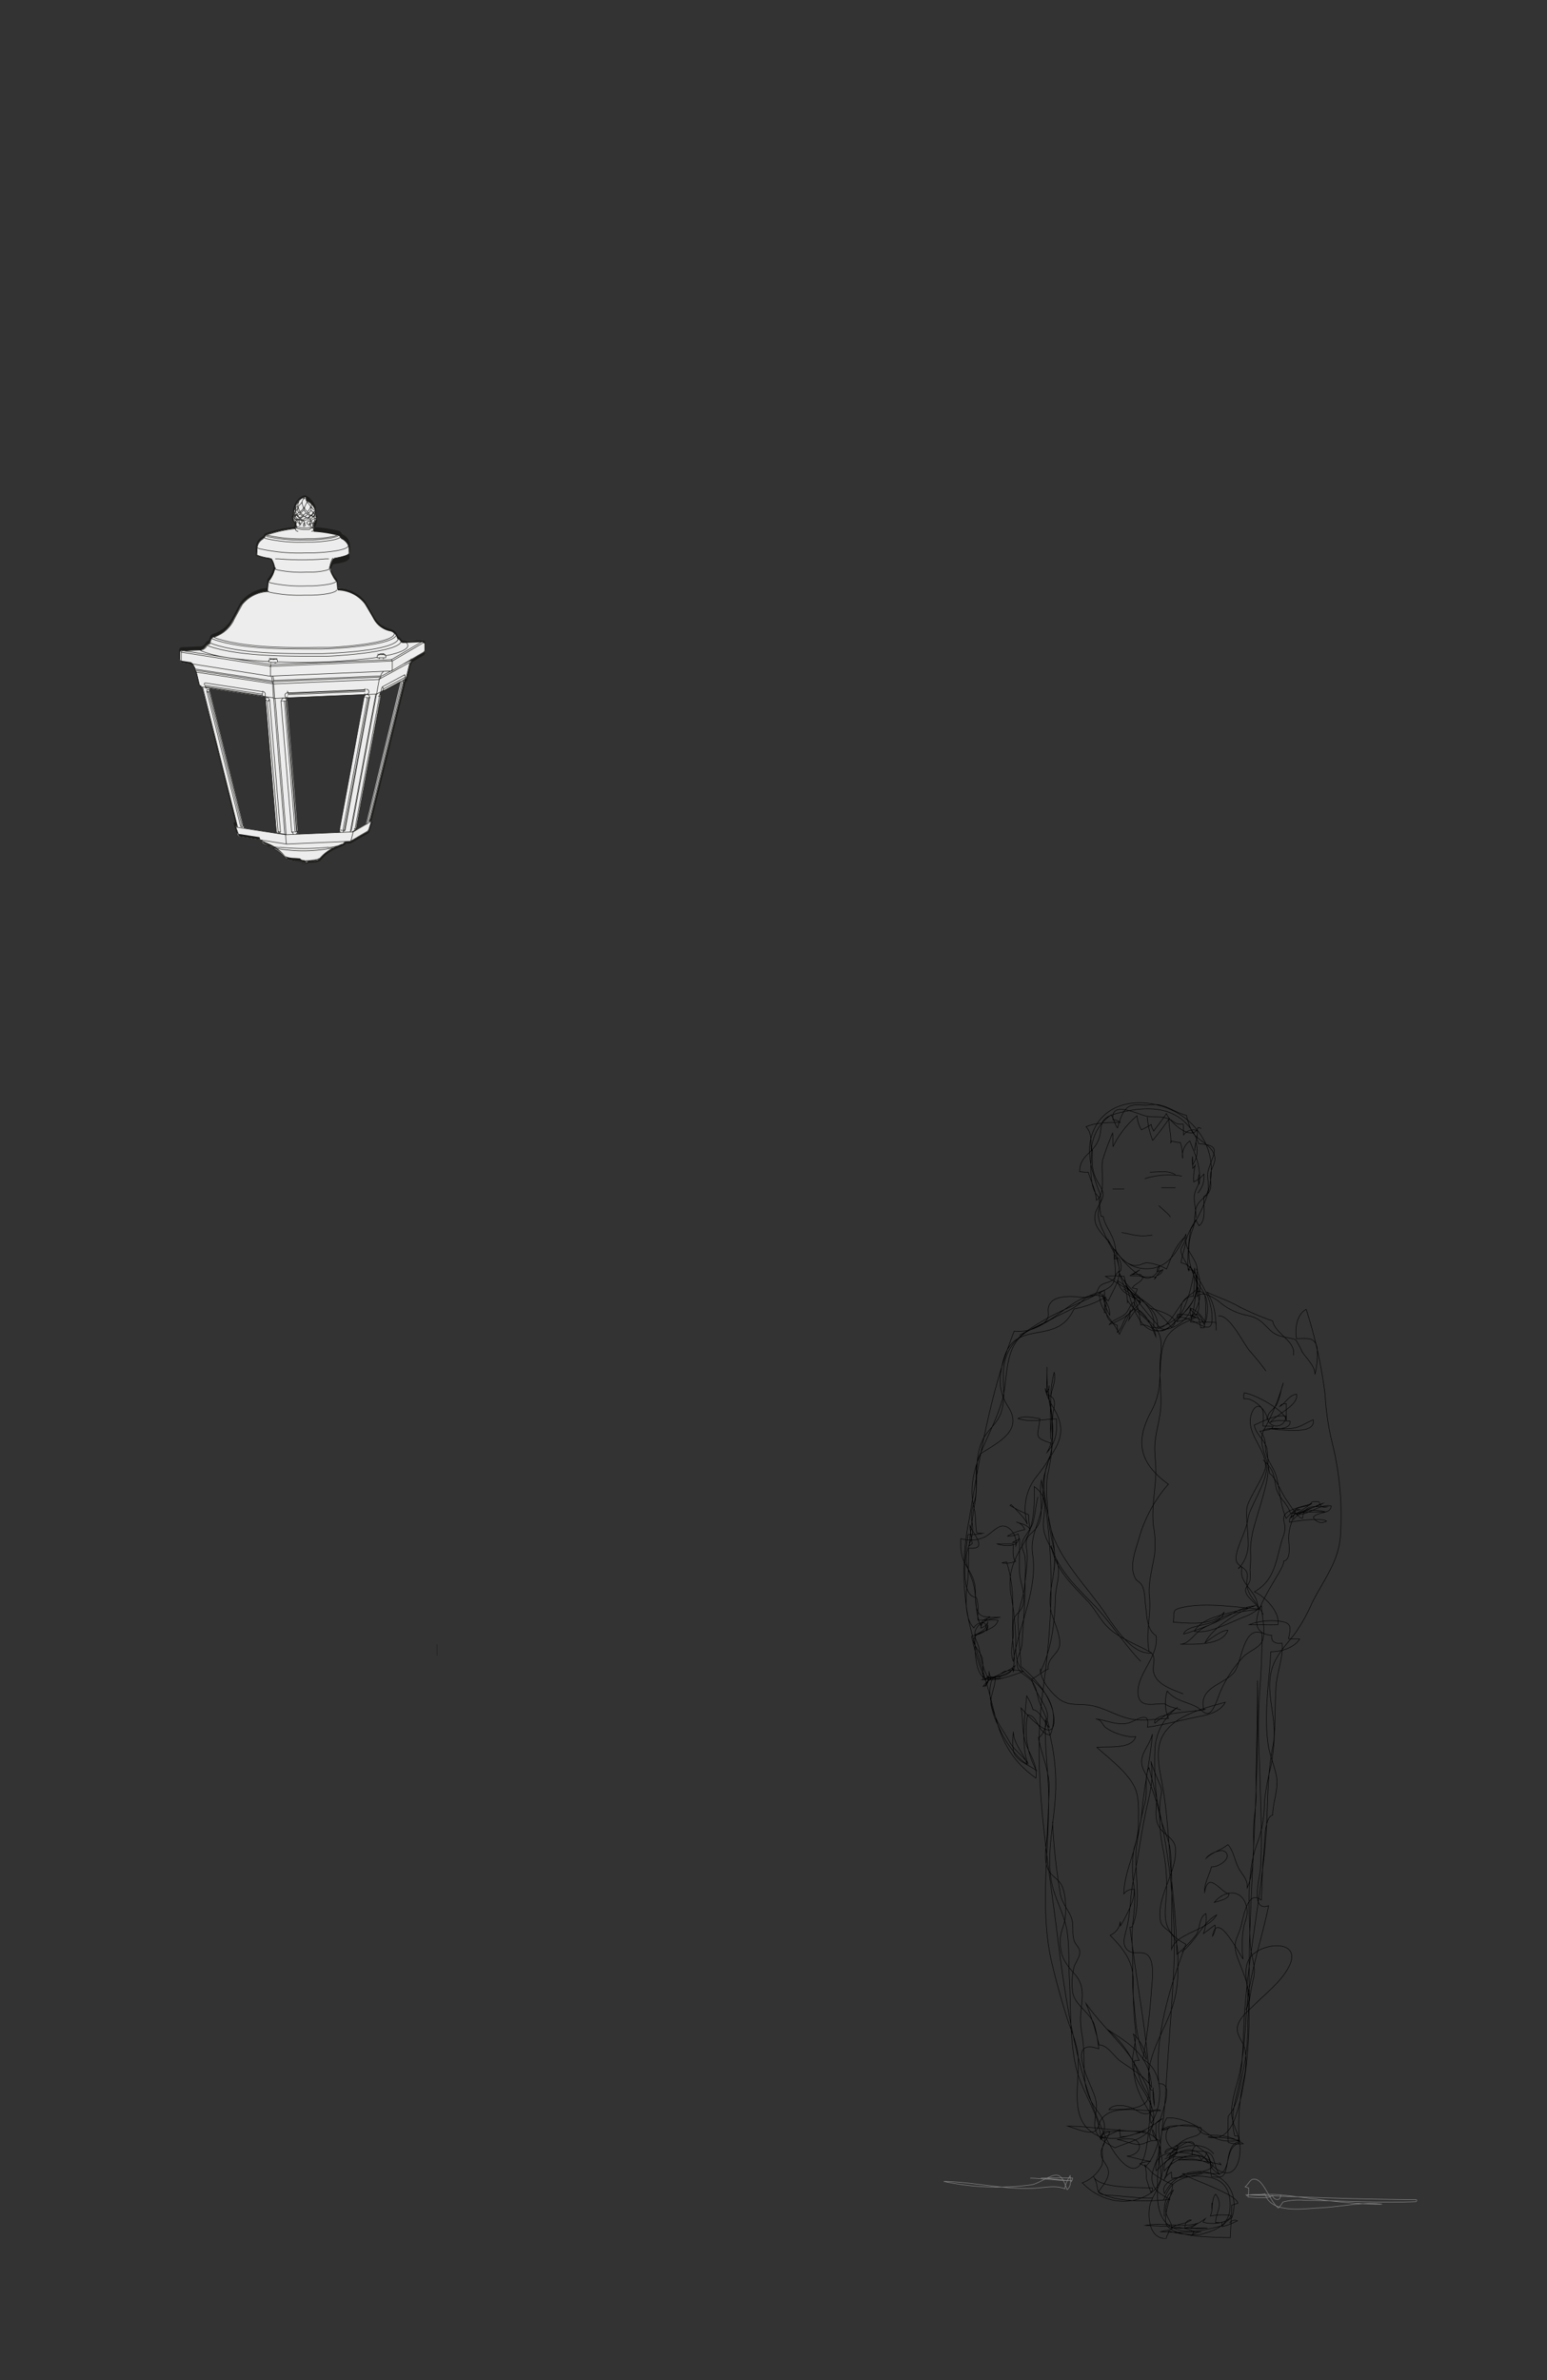 <svg id="Calque_1" data-name="Calque 1" xmlns="http://www.w3.org/2000/svg" xmlns:xlink="http://www.w3.org/1999/xlink" viewBox="0 0 260 400"><rect x="0" y="0" width="260" height="400" fill="#333333" stroke="none"/><defs><style>.cls-1,.cls-3,.cls-4,.cls-5,.cls-9{fill:none;}.cls-2{clip-path:url(#clip-path);}.cls-3{stroke:#000;stroke-width:0.08px;}.cls-3,.cls-4,.cls-5{stroke-miterlimit:10;}.cls-4{stroke:#878787;stroke-width:0.09px;}.cls-5,.cls-9{stroke:#1d1d1b;stroke-width:0.09px;}.cls-6{clip-path:url(#clip-path-2);}.cls-7{fill:#ededed;}.cls-8{fill:#1d1d1b;}.cls-9{stroke-linecap:round;stroke-linejoin:round;}</style><clipPath id="clip-path"><rect class="cls-1" x="158.23" y="185.22" width="79.9" height="191"/></clipPath><clipPath id="clip-path-2"><rect class="cls-1" x="30.07" y="83.26" width="41.54" height="62"/></clipPath></defs><g class="cls-2"><path class="cls-3" d="M192.82,187.72a13,13,0,0,0,.91,3.93,42.69,42.69,0,0,0,2.72-3.59c0,1.47.4,2.65.33,3.95-.27.29.25-.19,0-.22.4,0,1.11.27,1.61.21a10,10,0,0,1,.38,2.69,3,3,0,0,1,1.2-2.94c1.06,2.7,1.86,4.2,1.57,7.24a2.17,2.17,0,0,1,0-1.59c.39,1.37-.62,2.18-.8,3.45-.13,1,.3,2.7.29,3.81m-24.57,51.39c.72,5,6,10.41,8.83,14.42,1.63,2.34,4.81,7.73,8.25,7.33-2.3-1.38-5.26-2.36-7.22-4.2-1.39-1.29-2.18-3.07-3.51-4.49-2.7-2.89-5.48-5.37-6.15-9.41,1.1,4.16,4.42,7.17,7.25,10.1s5,6.5,7.8,9.4m-14.81,27A100.9,100.9,0,0,0,178.16,318c.22,1.68,1.16,2.62,1.79,4s.14,2.76.58,4.15c.21.67.89,1.14.95,1.84.06.91-.8,1.86-1,2.72a11.53,11.53,0,0,0-.18,4.22c.47,2.2,3,3.34,3.63,5.4a23.45,23.45,0,0,1,.73,4c-5.51-1.94-1.6,5.39-.76,7.71.76,2.07.15,2.92.08,4.87-.08,2.1,1.73,3.23,3.43,4.05,2-.91,5.17-1.46,6.18-3.6,1.47-3.1-2.39-6.56-3.1-9.42-.56-2.25.58-4.38.36-6.66a68.92,68.92,0,0,1-.4-8.26c.06-3.39-1.6-5.44-3.88-7.78a2.8,2.8,0,0,0,1.72-2.31,6.51,6.51,0,0,1,0,.75c.75-1.15,2.66-4.76,2.3-6.16a1.85,1.85,0,0,0-1.71.77c.07-4.19,2.55-7.89,2.46-12.08,0-1.81.15-4.16-.63-5.82-1.22-2.59-4.3-4.85-6.36-6.72,1.74-.22,5.87.41,6.54-1.83-1.42.27-4-.71-5-1.46-.72-.53-.64-1.35-1.73-1.5,1.85.22,3.72,1.2,5.59.66,1.21-.35,3.64-2.29,3.09.74,2.73-.4,5.33-1.11,8-1.66,1.75-.36,4.15-.7,5.09-2.55-3.37,1-8.07,2-10.21,5.15-1.71,2.5-.92,5.68-.42,8.44,1.11,6,1.16,12.12,1.8,18.2.38,3.53.61,7,.7,10.59a22.58,22.58,0,0,0,3.15-3.18c.82-1.07.48-3,1.72-3.67a7.25,7.25,0,0,1-.41,3.35c.65-.46,1.32-1,1.93-1.42a2.42,2.42,0,0,1-.41,1.86c.75-4.46,4.29,2.67,5.14,3.83A18.6,18.6,0,0,1,209,324c.21-1.09.75-2.06.57-3.2-.55-3.4-3.65-3.3-5.5-1.08.79-.25,2.56-.56,2.47-1.45-1.33-.18-3.45-4-4.07-.31-.11-1.45.8-2.83,1.13-4.22,1,.13,3.38-1.26,2.45-2.4-.69-.86-2.89.26-3.32.94,1-1,2.53-1.35,3.63-2.27,1,1,1.19,3,2,4.29.63,1,1.37,1.66,1.24,3,1.24-2.69,1.09-6.83,1.08-9.76,0-2,.45-3.84.43-5.85-.05-6.43.3-12.84.22-19.26.32,14.39-.82,28.74-1.3,43.12-.3,9.36.61,19-1.78,28.2-.7,2.66-1.82,6.29-5.24,5.39a22.34,22.34,0,0,1,5.33.6c-2.71.29-3.91,0-6-1.61-1.49-1.13-4.24-2.41-6.25-2.18a5.16,5.16,0,0,0-.66,2.09c.51-.19.66-.05,1.08-.54a2.41,2.41,0,0,0,1.24,3.85c0,1.87-2.48,1-2.07,3.51,1.3-1.72,5.95-4.32,7.45-1.27-2.22-1-3-.78-5.22-.57a22.57,22.57,0,0,1,7.32.8,1.24,1.24,0,0,0-.35-.37M204,362c-1.93-2.43-6.1-1.41-7.93.42.75-.55,4.12-3.66,4.66-2-1.12-.65-2.57-.65-3,.81-.79-.32-1.79-.28-1.95.61a23.44,23.44,0,0,1,2.06-1.34c.42,1.35-1.14,2-2.07,2.32m-.21,6.89c.76-1.61,1.12-2.62,2.74-3.39,1.27-.6,2.65-.64,3.94-1.13M198.63,328c2.24-1.56,3.46-4.88,5.85-6.18-1.36,2.6-6.84,3-7.58,5.8,0-5.35.19-10.86-.16-16.19-.14-2.2-1.27-4.07-1.78-6.18a31,31,0,0,0-2.69-7.66c-1.25-2.48.8-3.76,1.41-6.16-.37,4.59-1.47,8.95-1.79,13.54a40.19,40.19,0,0,1-1.31,5.77,20.55,20.55,0,0,0,.08,6.82c.33,3.15-.62,6.14-.37,9.31s-.12,6.11.23,9.14c.41,3.46.35,7,2.14,10.08.2-1-1.34-3.68-2.19-4.24.53,1.56.21,3.1,1,4.42a7.18,7.18,0,0,0-.8.06c-.54,3.58,1.14,6.36,2.85,9.15,1.13,1.87-1,2.66-.09,4.18m23.91-104.24c1.36-1.79,3.5-1.8,5.39-1.34-1.36.08-6.38-.34-6,1.75,1.37-.26,5.21-.79,6.22-.2a1.52,1.52,0,0,1-2.22-.64c.74-1,3-.51,3-1.91-2.14-.33-3.76,1.61-5.79,1.43,1.13-.87,3.1-1.1,4.42-1.86-1.95.61-3.35,1.88-5.48,1.66-.58-1.83-2.05-2.57-2.4-4.25-.47-2.28-.32-3-2.18-4.69,2.09,1.57-2.26,7.71-2.53,9.72-.32,2.33-1.59,4.06-2,6.32s2.21,1.59,1.84,3.82c-.46,2.78,1.66,3.8,2.7,6.13m.65-32.74c.14-1.5-2.47-3.89-3.9-3.52a2.32,2.32,0,0,1,.05-1c1.57.11,7,2.95,7.08,4.67,0-1,0-1.94,0-2.89-.48.13-.71-.05-1.1.49,1.08-.64,1.48-1.86,2.81-2.07.42,1.9-3.43,3.39-4.41,4.76.92-.5,2.32-.28,3.34-.21.17,1.58-2.94,1.27-3.89,1.26,1.68,0,8.27,1.29,7.77-1.5-1.62.68-2.27,1.4-4.15,1.49-1.38.08-3-.26-4.23.22m-7.54-19.17c1.9-.21,4.11,4.53,5.22,5.86,1,1.13,1.87,2.18,2.75,3.4m-11.42-29.93a4.17,4.17,0,0,0,1-3.17,4.87,4.87,0,0,1-1.72,1.32,9,9,0,0,1,.26-2.79c-.11.18-.33.42-.4.53-.07-.67,0-1.36-.05-2a6.52,6.52,0,0,0,0,1.4,4.16,4.16,0,0,0,.55-3.76,5.12,5.12,0,0,0-.16,1.36c-.07-1.18.54-2.13.4-3.38a2,2,0,0,0-2.3.77c0-.59,0-1.24-.07-1.84-1.27.17-1.42-.44-2.38-.85-1.35-.58-2.41-.2-3.83-.5s-6.06-2.74-5.57.64c.73,0,.82.21,1.22.43-1.71,0-4.21,0-5.76.73,1.09,1.15.73,2.59.89,4a.16.16,0,0,0,.18-.11c-.05,2.32-.15,3.68,1,5.56s1,2.15,0,3.89c-2.44,4.19,3.31,5.45,2.73,8.91.19-.11.44-.15.61-.24a2.59,2.59,0,0,1,.39,2.22c-.94.26-.69,1-1.3,1.49s-1.37.44-2,.92-.5,1.21-1.09,1.61c-1.18.79-3,.19-4.34.27s-2.75.24-3.3,1.53c-.4.93.28,1.7-.54,2.61s-3.23,1.61-4.41,2.37m5.77,39.44c1-6.47-3.9-13.63-.26-19.53,1.26-2,1.94-3.83.93-6.26-.7-1.68-1.83-2.87-2.13-4.75.07.25.17.49.26.73.23-.47.43-.54.39-1.16-.3,4.17,1.78,7.41-.32,11.2,1.51-1.76,1.69-3.39,1.58-5.61-2.24,0-4.12.69-6.48-.06,1-.52,2.52-.13,3.67,0-.23,3-1.24,3.11,1.9,4.15.59,2.29-1.81,4.61-3,6.35a8.86,8.86,0,0,0-1,7.27c-.46-1.19-1.94-2.46-2.73-3.33a1.54,1.54,0,0,1-.19.17,24,24,0,0,0,3.13,1.56,16,16,0,0,0,.25,2.48c-.49-.86-1.39-.91-2.27-1.25a1.89,1.89,0,0,1,1.37,1.27,8.93,8.93,0,0,0-2.89,1.08,3.52,3.52,0,0,0,1.79-.37c.68,2.28-2.09,2.19-3.52,1.69.89,0,1.79,0,2.67,0,.07,1-.19,2.14.4,2.94a4.26,4.26,0,0,1-2.25.26c.17-.07.57-.14.75-.19,1.31,4.15,1.07,7.42,1,11.66-.11,4.07,2,7.75-3.59,7.7h1.56a21,21,0,0,0-2.1.05,7.72,7.72,0,0,0,2.52.16c-.84,0-2.14.28-2.57-.36a4.19,4.19,0,0,0-.38.73,42.17,42.17,0,0,1-2.33-7.44c1.13-.36,2.49-.41,2.77-1.87a3.2,3.2,0,0,1-.17.91c0-.3-.27-.81-.31-1.2a1.53,1.53,0,0,0-1.89.77c-1.65-1.59-1.36-5.44-1.09-7.5s.1-3.82.25-5.92c3.63.41.22-2.9.18-3.91a24.26,24.26,0,0,0,.39,3.14,6,6,0,0,1-.52.4c.24-2.53.57-5,1-7.47.58-3.51-.37-8,1.71-11.09.95-1.39,2.17-2.28,2.7-4,.7-2.19.24-4.54.35-6.78.23-4.66,3.46-6.66,7.19-8.8,3.17-1.82,6.64-3,9.79-4.83.08,1.23,0,2.84,0,3.85a9.79,9.79,0,0,0-.23-3.2,7.74,7.74,0,0,0,1.11,3.55c.08-1.44-.86-2.77-1.71-3.86-.25,2.9,2.26,4.58,3.35,7.07.52-1.3,1.53-2.65,1.79-4a4.49,4.49,0,0,1-.24,1.62,20.72,20.72,0,0,1,1.3-1.87c1.69.6,2.63,3.2,3.26,4.65-.36-2.86-3.52-3.86-4.77-6.12,0,.17,0,.35,0,.52,0-2.38-.89-3.37-1.48-5.43.93,3.17,6.77,5.72,5.82,9.55,1.44,0,3.86-1.09,4.48-2.47.23-.5.17-1.31.4-1.74.61-1.15,1.89-1.5,2.65-2.57.77,1.82-.26,3.52-1.11,5.09a3,3,0,0,1-.21-1.65c.22.77.94.89,1.34,1.57a8,8,0,0,1,.42,1.77h.58c.49-1.74-3.33-2.46-4.46-2.25a.42.42,0,0,0,0,.54c2.56-.59,6,4.06,5.79-.25-.15-3.26-1.9-5.79-3.7-8.38a4.32,4.32,0,0,0-.22.85c0-1.29-1.29-2.32-1.31-3.52,0-.76.87-1.23.64-2.23-1.58,1.42-2.2,3.3-3.06,5.36a8.05,8.05,0,0,0-3.3-1.06c-.61,0-1.39.66-2.39.4-1.38-.35-2.15-1.36-3-2.68.71,1.4,3.89,4.94,5.58,4.89a2.42,2.42,0,0,0,1.93-2.13c-.43.47-.33.49-.42,1a4.16,4.16,0,0,0,1-.33,1.45,1.45,0,0,1-1,1c.31-.46.28-.51.71-.81a5.86,5.86,0,0,0-1.14,1.4,1.08,1.08,0,0,0,.28-.32c-.8-.07-1.67,0-2.48-.07,0-.12-.05-.24-.07-.36a6.64,6.64,0,0,0-1.41,0,10.93,10.93,0,0,0,1.23-.82c-.57.36-1.1.63-1.66,1,.73.08,1.49,0,2.21.12-.13,1-1.3,1.11-1.82,1.93a6.56,6.56,0,0,0,.82.18,2.7,2.7,0,0,1-.82,1.44c.36-.07.88.12,1.25.07a3.41,3.41,0,0,1,.05.78,15.76,15.76,0,0,0-2.83-2.32m6.89,155.93c0-1.63,0-3.43,1.54-4.45-.56,1.23-1.48,2.32-1.25,3.71.15,1,1,1.62,1,2.86-.62.2-1.28.26-1.87.42a59.66,59.66,0,0,0,6.82,0,3.33,3.33,0,0,0-1.6.58c.14-.17.24-.42.39-.57-1.92-1.06-6-.88-8.19-1.07,2.74-.52,6.27.45,8.76-.35a7.36,7.36,0,0,1-1.27.84,17.27,17.27,0,0,0,2.94-.06c-2,0-4.11.1-6.13,0,1-.73,2.38-.6,3.41-1.33-.66-.1-1.11.53-1.07,1.35a8.28,8.28,0,0,0,3.42-1.59c-.13.18-.26.41-.39.59,1.22.43,4.19.34,4.73-1.11a10.47,10.47,0,0,0-3.49.09,4.06,4.06,0,0,0,.25-2.21c0,.24,0,.49,0,.73.18-.78.11-1.62.64-2.2,1.39,1.91,0,3,0,4.81.36-.09.7.08,1.06-.1,0,.24,0,.54,0,.76a10.32,10.32,0,0,0,2.6-1,1.06,1.06,0,0,0-1.32.4M193.25,219.84s6.16,1.49,3.61,3.21a23.08,23.08,0,0,0-5.53-5.09,51.78,51.78,0,0,0-5.55-3.46,21.93,21.93,0,0,1,3.14,0c.75,2.62,2.07,9.88,6.07,9.15s5.32-7.31,5.8-10.58c-.09,1.06,2,8.88-.57,8,1.46-.77,1.65.59,2.25,1.51a17.72,17.72,0,0,0,.05-4.77c-.32-1.4-1.6-1.75-1.3-3.35m-6.46-11.85c.54.57,1.77,1.49,1.94,1.94m-8.19,2.58c2.11.4,2.9.8,5.17.44M193.25,197c1.36,0,3.14-.36,4.31.43m3.66,16.16c.11-1.88-2.1-3.45-1.88-5.22A14.55,14.55,0,0,1,201,205c.06.32.41.72.49,1,1.34-.84.73-3.49.84-4.9,1.44-.92.32-3,.74-4.4.94-3.16,2.3-4.18-1.6-4.49-2.44-6.26-8-6.72-14.06-5-3.22.91-1.83,2.36-2.94,4.7-.94,2-3.05,2.42-3,5a8.42,8.42,0,0,0,1.44.1c.53,1.81,1.21,2.82,1.36,4.72,1.76-1.27.65-4.95,1.06-6.82a45.77,45.77,0,0,1,1.66-4.48c.08.74,0,1.5.1,2.24a15.73,15.73,0,0,1,4-5.15,5.58,5.58,0,0,0,.74,2.35,14.29,14.29,0,0,0,1.67-.89c0,.52.3.8.39,1.11.74-1,1.49-1.92,2.14-2.94.6,1.53,4.46,4.89,5.33,2.33a1.65,1.65,0,0,1,.54.19m-37,92.61c1.14.1,4.83-.92,5.4-1.87,0,.16,0,.35,0,.51.1-.22.29-1,.29-1-1,1.16-5,2-4.93,3.44a4.21,4.21,0,0,0,.55-2.51,2.73,2.73,0,0,0,.25.93c1.18.26,1.69-.67,2.56-.93a5.94,5.94,0,0,1,3,.05c-1.31.48-4.79,1.77-6.14,1.34-2.26-.72-2-5.64-2-7.51,1-.38,2-1,2.13-2.1-.21.59-.59.73-1.16,1,0-.87.89-1.38,1.51-1.93-2.89.39-2.29-2.78-2.46-4.81-.19-2.2-1.36-3.14-2.11-5a9.38,9.38,0,0,1-.29-3.31,5.53,5.53,0,0,0,3.94-.25c.88-.38,2.12-1.85,3.07-1.87,1.47,0,2.52,2,2.23,3.32a4.8,4.8,0,0,1,0-.55l-.55,0c.33-.2.84-.42,1.18-.63.06,1.92-.15,3.92,0,5.83s1.23,3.92.4,5.74c-.39.84-1.23,1.17-1.46,2.2a14,14,0,0,0,0,2.33c-.08,1.46-.62,3,0,4.5.85-5.88,4.13-12.05,3.25-17.92-.48-3.15,1.14-5.31,1.62-8.34.23-1.42,0-2.82.19-4.25.35-2.19,1.52-4.33,1.52-6.56a23.52,23.52,0,0,1,.08-4.59c.24-1.31.73-2.73-1-3.13-.1-1.51,0-3.08,0-4.61a32.24,32.24,0,0,0,.64,7.16c.35,1.73-.19,3.26,0,4.94a68,68,0,0,1,0-7.14c.14-1.4.93-2.67.56-4.1a17.6,17.6,0,0,0-.4,6.95,31.6,31.6,0,0,1-.74,10.44,21.71,21.71,0,0,0,0,4.63,35.49,35.49,0,0,0,1.05,7.39c.89,4-1.52,7.84-.18,11.59.5,1.43,1.49,3.74,1.14,5.08s-2.06,2-1.87,3.77c-1,.38-1.83,1.27-2.75,1.64.32,2.3,2.58,4.26,2.65,6.28,0,.91-.65,3.35-1.56,3.56.52,2.91,1.95,5.79,1.82,8.78-.11,2.57-.18,5.26-.36,7.86-.12,1.72-.58,3.87.16,5.51.5,1.11,1.64,1.57,2.23,2.57.76,1.28.86,4.15.66,5.63-.17,1.31-.77,2.23-.82,3.61-.08,2.75.74,3.91,2.49,5.9,1.91,2.2,1,4.64.9,7.38,0,1.74.41,3.16.52,4.84.28,4.38-.48,7,2.39,10.8,1.34,1.77,1.48,2.63.52,4.67-.24-4.39-3.14-7.76-4.13-11.93-1.16-4.94-.87-10-1.16-15-.14-2.53,0-5.15-.34-7.66-.33-2.75-1.68-5-2.41-7.6-1.28-4.6,0-10,.34-14.67a34.53,34.53,0,0,0-1.61-13.7c-.22,4.48.55,9,.54,13.51,0,9-1.55,18.76.57,27.57.74,3.08,1.58,6.16,2.55,9.18.7,2.17,1.72,4.31,1.84,6.62.27,5.16-2,11.48,4.44,13.52.18,1-.49,1.4-.57,2.16-.17,1.47,1,2.07,1.2,3.29s-1,2.57-1.67,3.51c2.81,1.93,8.68,1.62,12,1.31-1.22-.78-2.43-1.2-2.87-2.7-.58-2,.93-3.68,1-5.57a2.46,2.46,0,0,0-1.46-2.69c-1.21-.58-8.81-1.22-8.3.81,1.05-.62,2.21-1,3.22-1.63-.07.36.13.9.08,1.25,2.36,0,5.17-1.62,7-3a2.38,2.38,0,0,0-1,.72c0,1,0,2,0,2.91-1.13-.13-1.88.64-2.89.66s-2.59-.72-3.66-.85c1,0,3-.49,3.59.55.7,1.29-.84,2.29-1.94,2.24,1.24.28,2.76.74,4,.89a4.69,4.69,0,0,0-1.81.41c1.48.51,1.26.77,2.3,1.7a16.13,16.13,0,0,0,3.22,1.78c-.09,1.68-1.87,5.7-.93,6.94,1.55,2.06,8.31,1.89,10.61,2,.09-1.84.19-3.64.26-5.5.32,0,.73-.26,1-.25.06-1.5-8-4.08-9.29-5,2.67.13,8.28-1.17,2.8-3-2.29-.76-7.94-1.43-7.22,2.5,1.47-1.38,3.57-3.78,5.83-3.5,1.88.24,2.83,2.17,4.25,3.17,3.53,2.51,4.5-2.4,3.81-5.06-.36-1.39-1.1-2.6-1.19-4.07-.13-2.07.65-4.22,1.14-6.21,1-4,1.06-7.79,1.41-11.87.47-5.68,2.52-11.42,3.64-17-3.18,1.12-1.46-4.81-1.37-6.16.35-5.64,0-11.61-.14-17.26a110.89,110.89,0,0,1,0-12.5c.28-3.33.4-6.57.4-9.91-3.27-1.21-3.35,5.09-4.73,6.66-1.8,2.07-5.94,2.45-5.06,6.16a.53.53,0,0,0,.33,0c-1.17.39-9.31.54-8.54,2.32,1.1-.95,2.58-1.79,3.8-2.64a9.31,9.31,0,0,0-3.81,7.45,51.92,51.92,0,0,0,.25,7.17c.19,1.59-.36,3.45.24,5,.75,1.89,2.94,2.1,3,4.29.11,3.56-2.53,7-2.64,10.64-.08,2.4.74,2.16,2,3.56s1,3.93,1,5.79a18.8,18.8,0,0,1-1.57,8.2c-1.39,3.4-4.43,8.41-2.93,12.2l.35.07a13.92,13.92,0,0,1,.21,2.48,9.27,9.27,0,0,1-.17-2.95m-19.39-99.28c-.38,1.44-.44,2.95-.85,4.38-.35,1.19-1.55,2.25-1.79,3.34-.19.86.34,1.52.48,2.37a28.35,28.35,0,0,1,0,3.8c.07,3.58-.32,7.18-.5,10.75-.06,1.14-.95,2.33-.88,3.4.09,1.52,1.61,1.89,2.48,2.9s.81,2,1.23,3.3c.51,1.56,1.4,2.88,1.74,4.53-.68-.75-1.73-3-2.73-3a9.08,9.08,0,0,0-1.07-2.33c-.26,3.11-1,8.35.2,11.33-1-1.43-2.38-2.25-3.16-3.75-.61-1.17-1.48-2.32-2.05-3.51-.9-1.9-1.75-5.19-.66-7.07a2.7,2.7,0,0,0-1.67.28,27,27,0,0,0-.09-3.49c-.17-.88-1.51-2.31-1.5-3,0-1.85,3.66-1.51,4.12-3.52-1.12-.07-2.27,0-3.39,0-.09-1.25.21-2.66-.28-3.83-3-.13-1.65-8.39-1.39-10.56a8.11,8.11,0,0,0,2.48-.2,5.07,5.07,0,0,1-1-.08c-.24-1.18-.13-2.44-.33-3.59-1.95-7.1,2.79-12.16,4.62-18.77.83-3,.47-6.67,2.1-9.38,1.4-2.33,3.74-2.82,5.93-4.09,2.44-1.41,7-6.11,9.79-3.14,1.14-2.52,2.34-3.78,1.64-6.55-.3-1.18-.36-2.49-.75-3.63-.47-1.4-1.43-2.47-1.75-4l-.36-.07a16.41,16.41,0,0,1-.29-3.15c-1.81-1.31-1.41-5.66-1.32-7.7a7.52,7.52,0,0,1,3.3-6.16c.49.63.65,1.67,1.08,2.18.29-1.06.84-3,1.89-3.57s2.37-.13,3.42-.29c2.66-.4,3.75,1.08,6.28,1.75a10.67,10.67,0,0,0,1,2.83c.9,1.35,2.86,2,3.54,3.48s-.3,2.15-.48,3.5c-.15,1.07.3,1.89-.19,2.92s-1.79,1.49-2.2,2.67-.15,2.45-.59,3.65a10.1,10.1,0,0,0-.26,6.72c.49,1.71,1.44,2.57.74,4.41-.63,1.67-2.13,3.09-3.22,4.48,1.1-.15,2.45-.79,3.33-.73-1.82.81-4.21,1.75-5.16,3.64s-.86,4.71-1,6.67a12,12,0,0,1-1.61,5.83c-2.64,5.12-1.53,8.57,3.05,11.92a23.59,23.59,0,0,0-5,9.33c-.64,2.11-1.62,4.7-.47,6.61.19.32.78.57,1,1,.55.9.5,2.37.64,3.38.22,1.63.15,4.17,1.77,5.13.55,3.59-3.52,6.64-3,10,.34,2.3,2.78,1.32,4.51,1.45.6.58,1.87.69,2.65,1.05m-4.74,82c-2.45.1-4.83-.34-7.26-.44-2.85-.11-1.43-1-2.67-3.16.85,2.1,8,1.8,9.9,1.91,0,.45,0,.44-.25.76a21.86,21.86,0,0,1-.78-2.41,11.74,11.74,0,0,0-.19-2.23.25.25,0,0,0,0,.33c1.29-1.17,1.73-2.81,2.32-4.46a1.64,1.64,0,0,1-1.06-1.76c1.43,3,3.12,8.5-.59,10.81s-8.41,1.1-11.22-1.89a6.15,6.15,0,0,0,3.24-2.9c.4-1-.09-2.09.15-3.11s1-1.6,1.19-2.62a1,1,0,0,0-1.38.9c2.89.81,4.88-.45,7.49-.94-4.4.12-8.73-.82-13.17-.86,1,.25,3.48,1.38,4.48.9.77-.37.68-1.34,1.15-2,1.91-2.77,7-1.24,10-1.5-1.14-.59-1.51.49-2.41.52-1.11,0-1.51-.64-2.68-1.07s-3-.54-3.61.38c1.64-.08,5.36.18,6.4-1.5.86-1.4-.55-3.38-1.18-4.6C190,345.62,188.68,343,186,341c4.26,2.68,7.29,4.63,7.54,9.79-1-1.84-3.7-3.23-5.38-4.51-.94-.72-2.16-2.73-3.45-2.57a43.37,43.37,0,0,0-2.19-7c2.05,2.9,4.64,5.39,6.86,8.16,1.43,1.79,1.68,3,2.4,5,.51,1.39,1.57,2.4,1.68,3.89.08,1.1-.36,1.95,0,3.09,2-3,2.29-8.7-1.38-10.79a102.42,102.42,0,0,0,1.42-11.29c.08-1.49.69-5-.62-6.19-.91-.81-2.37,0-3.29-.78-1.14-.91-.55-2.45-.25-3.64.68-2.72.57-5.48,1.16-8.23.79-3.68,1.24-7.43,2-11.11.65-3.06,1.48-5.61.94-8.78a33.86,33.86,0,0,0,1.38,3.6c.67,1.54.34,1.52.15,3.12a29.66,29.66,0,0,0,.47,7.87,30.92,30.92,0,0,1,.57,8.2c-.33,3.57-.61,5.91,3.3,7.92-2.7,7.26-5.33,15.54-4.55,23.43,3-.16.07,5.75,0,7-.13,1.69.52,3.11.18,4.81s.48,3.09.09,4.6c-.44,1.69-1.71,2.79-1.88,4.74s.22,4.92,2.87,4.89c0-.46.39-.86.45-1.25a16.69,16.69,0,0,0,5.14.59c3.2-.82,5.29-1.76,5.13-5.4-.23-5.44-5.79-4.53-9.8-4.07.05-.3-.12-.75-.05-1.05a2.8,2.8,0,0,0-1.3,1.45c.53-1.2.8-3.09,2-3.67.89-.43,2.67-.09,3.8-.56.12.27.43.49.54.73.32-.39.73-.47.84-1.16,1.05,2,.43,2.16.86,4,2,.2,2.15,0,2.55-1.84.28-1.24.4-3.95,2.12-4a37.35,37.35,0,0,1,.7-10.44,12.71,12.71,0,0,0,.24-5.17c-.26-1.09-1.24-2.15-1.29-3.25-.08-1.68,1.66-3,2.73-4.07,2-2,4.53-3.9,5.88-6.41,2.49-4.66-4.2-4.37-6.33-1.82-1.91,2.3.27,6.09-.83,8.95,1.51-2.59-.67-6.54-1.49-9-.75-2.26-.09-2.72.6-4.82.41-1.28,1.06-6.57,3.46-4.63.19-2.52.12-5.14.43-7.6.16-1.27,0-6.46,1.5-6.67,0-2.12,1-4.37.65-6.44-.33-1.86-1.16-3.58-1.43-5.52-.71-5.12.17-10.38.47-15.51,1.73,0,3.88-.64,4.85-2.13-.62-.07-1.27,0-1.89-.06.52-2.23.47-2.79-2.08-3a10.61,10.61,0,0,0-4.53.65c1.6-.05,3.24.08,4.83,0,.42-2.1-2.22-4.81-3.95-5.52,3.62-2.09,3.63-5.56,4.73-9a5,5,0,0,0,.42-1.8c0-.83-.58-1.54.11-2.34s3.31-1.31,4.34-1.69c-.45.49-1.71.42-2.5.87a14.21,14.21,0,0,0-1.77,1.61c-.94-2.26-1-4.4-1.56-6.72-.35-1.58-1.36-2.61-1.73-4-.41-1.53.15-2.64-1.12-3.92.75-.2,1.9-.1,2.24-.82l-1.73-.07c0-.66.4-2.94-.53-3.25s-1.44,1.16-1.55,1.85c-.45,2.95,2.53,5.28,2.53,8.19,0,1.36-3,5.63-3.14,7-.17,1.92.2,3.8.21,5.71a6,6,0,0,1-1.34,4.15c-.83,1.07.37-.94.23.52-.26,2.62,2.94,3.73,2.72,6.6-3.87-.35-8.66-1.1-12.46-.31-2.26.48-1.39.77-1.73,2.52,2.8.15,6.58.7,8.53-1.69-.22,1.49-2.63,2.1-3.74,2.81s-2.23,2.62-3.62,2.57c2.21,0,7.09.3,8-2.34-1-.06-3,1.49-3.82,2.1,1.16-2.38,4.91-4.72,7.28-5.79M195.19,199.6h2.37m-10.56.21h1.94m3.45-1.72a13.15,13.15,0,0,1,6.24-.43m-9.69,17.44c1,3.5,5.87,3.74,5.62,8.18,2.68-.35,3.84-5.76,6-5.41.21-2.42.75-5-2.06-5.66.16-1.51,1-3.08.82-4.77-1.57,3-3,5.84-6.74,5.78-3.19-.05-5-2.43-6.42-5m12.71,76.46c-1.88-.76-4.59-1.58-5-3.73-.23-1.19.69-2.63-.74-3.41-.64-3,.37-6.08.06-9.14-.25-2.4.47-4.73.85-7.08a16.68,16.68,0,0,0-.19-4.89c-.32-2.91.3-5.87.41-8.78.06-1.69-.29-3.39-.15-5.07.17-2.16.92-4.22,1-6.43.08-2.42-.29-4.82-.13-7.24.13-2.12.62-4-.81-5.8-1.25-1.54-2.74-2.41-3.67-4.26-.72.61-.76,1.44-1.41,2-.83.72-2,.89-2.66,1.76,3.49-1.3,6-3.34,2.75-6.57,1.73,2.1,3.08,4.11,4.93,6.12,1,1.07.88,1.51,2.51,1.09a5.62,5.62,0,0,0,3.62-3.37,5,5,0,0,1,2.33,2.37c.52-1.1.79-5.65-1.39-5.19a1.2,1.2,0,0,0,.5,0,7.47,7.47,0,0,0-.62-3.84m-4.95,152.48c-.1-1.21,1-1.9,1.11-3.2a15.11,15.11,0,0,0,3.16-.28,1.71,1.71,0,0,1,.69-1.73c.55.7,1.61,1.06,2,1.86.91,1.74-.28,1.65,1.86,3.06-1.35-2-.3-3.9-3.35-3.88-1.48,0-4.07-.2-5.08,1.08a5.56,5.56,0,0,1,2.95-3.15c.91-.45,2.71-.44,2.41-1.91-1.61-.16-5.28-.8-6.58.37,2.39-.58,3.5-1.11,5.93-.59.43,1.53,1.94,1.5,3.1,1.55a8.41,8.41,0,0,1,4.64,1.4,5.94,5.94,0,0,1-2.51-.22,34.77,34.77,0,0,1,0-4.45c1.59-1.61,2-5.29,2.45-7.43a38.15,38.15,0,0,0,.83-7.29,35.78,35.78,0,0,1,.89-8.15c.63-2.37-.47-4.11-.52-6.47-.1-5.44-.69-11.74,1.34-16.84a19.2,19.2,0,0,0,1.07-6.58,44,44,0,0,1,1.12-6.08c.83-4.46.56-8.88.84-13.36.15-2.38,1.29-5,1-7.28-1,.18-1.89-.17-1.72-1.29-6.8-.64,2.29-10.79,2-12.48,1.35-.28.85-2.76.85-3.81,0-1.92.68-3,1.14-4.83a2.28,2.28,0,0,1,.74,0c-.77.13-1.48.55-1.52,1.36,1-1,2.8-1.59,3.54-2.66a2.56,2.56,0,0,1,1.23,0c.09.71.55,1,1.28.82-2,.06-3.78-.62-4.08,1.92-.74.11-2.24-2.44-2.77-3.17-.79-1.08-1.81-3.79-2.77-4.37-.33-2.61-2.16-5.2-.87-7.47a36,36,0,0,0,3.17-7.75c-.41,1.13-.55,2.5-1.07,3.58-.3.61-1.32,1.31-1.48,1.87-.56,2.08,2.84,2.62,3,.14-1.76-.28-3.79.85-5.33,1.51.26,1.61,1.79,2.46,2.14,4a23.69,23.69,0,0,1,.17,3.39c.15,2.38-2.19,8.55-2.63,10.89-.59,3.12-.08,2.71-.39,6a12.6,12.6,0,0,1,0,1.84c-.11.49-.8,1.2-.76,1.67.09,1.21,1.76,2,2.28,3.19-3,.34-4.9.47-7.41,1.94-1.37.8-4.84.78-5.27,2.2a37.67,37.67,0,0,0,8.53-3.62,9.39,9.39,0,0,1,3.48-1.14c-2.66,1.1-8.75,1.52-10.2,4.28,2.17.62,6.21-1.6,8.29-2.37a7.93,7.93,0,0,0,3-1.88c0,1.71.92,4.74-.05,6.22-.58.89-2.16,1.49-2.93,2.24a20.65,20.65,0,0,0-3.91,5.86c-.36.74-1.1,3.51-2.06,3.74-.67.15-1.37-.77-1.91-1.05-1.89-1-3.56-1-5-2.7a6.77,6.77,0,0,0,.21,4.61c-2,.06-4.21.48-6.24.1-2.32-.44-4.37-1.83-6.7-2.27s-4,.32-6-1.57c-1.26-1.22-2.5-2.76-2.59-4.58a3.85,3.85,0,0,1,0,.48c1.89-3.78,2.42-8.3,2.52-12.37.05-2.19,1-4,.28-6.18-.83-2.58-2.55-4-2.27-6.84.25-2.38.65-4.18-1.56-5.74.07,3.32,0,6.67-1.77,9.55s-2.8,5.35-2.07,9a48.24,48.24,0,0,1,.75,8.75c.08,3.59,1.51,3.84,3.79,6.12s3.25,5.2,2,8.32c-2.18-.18-1.93-3.21-3.8-3.39a13.85,13.85,0,0,0,1.48,9.36c-1.42-1-3.4-1.63-3.88-3.21a13.57,13.57,0,0,1,0-3.31c0,2.07,1.79,3.7,2.31,5.46-1.89-1.1-4.07-4.42-4.83-6.39a14.25,14.25,0,0,1-1.27-3.74c-.08-1.55.82-3,.76-4.65a4.66,4.66,0,0,0-2.06,1.73c1.48-.59.63-1.76.22-2.77a23.28,23.28,0,0,1-.89-3.64c-.25-1.05-1-1.9-.62-3,.53-1.57,2.78-2.08,4.19-2.22-1.13,0-3.33-.16-3.24,1.5-1.29-2.67-.51-5.54-1.67-8.25s-1-3.65-.06-6.22a5.53,5.53,0,0,0,.17-3.17,6.44,6.44,0,0,1,.45-3.35c.75-2.59-.39-5.58,1-8,3.16-2,7.16-3.93,4.71-7.82-1.65-2.63-1.68-4.68-.91-7.7s2.19-4.22,5.33-4.76,5.14-1,6.6-4.06a16.45,16.45,0,0,0,5.33-2c.2,2.33-.47,3.83,1.95,4.75-.06.36.12.82,0,1.19.81-.69.94-1.91,1.61-2.77s1.7-1.41,2.32-2.32c-2.06-1.55-3.15-1.14-3.91-3.61,3,1.76,3.58,4.33,3.91,7.45,1.37-.18,1.94.92,3.1,1,1.54.15,2.55-1.58,3.57-2.48,2.58-2.29,2.9-3.88,2.77-7.47a30.54,30.54,0,0,1-1.08,8.48c1.43.09,2.88-.05,4.3.06,0,.34,0,1.32,0,1.3,0-2.23-.22-4.51-1.54-6.4,1.89.88,3.76,1.47,5.49,2.48A44.38,44.38,0,0,0,213.9,222c.36,2.15,4,3.41,3.47,5.77m-30.15-17c.06,1.62.8,4.28-.62,5.45s-3.26.95-4.72,2.42-3,1.88-4.88,2.91c-2.34,1.3-3.7,2.42-6.55,2.17-4,10.25-5.81,21.17-7.63,32a43.15,43.15,0,0,0,0,16.68c1.08,4.81,2.84,9.45,4,14.26,1.22,5.23,2.81,9,7.29,12.17.21-2.54-.91-3.59-1.69-5.8-.67-1.88-.42-4-.82-6,1,1.16,5.39,6.05,5.54,2.33.14-3.47-3-7.3-5.54-9.27-.17-2.43-.33-4.85-.5-7.27-.16-2.26.95-4.13,1.12-6.32s.65-4.27.31-6.23c-.47-2.76,1.39-2.22,2.17-4.49.72-2.08-.11-4.79.32-7,2,11.29,2.23,21.05.27,35.27-1.87,13.61.72,27.5,2.41,41.14,1.39,11.22,3.19,23.13,7.9,33.52,1.74,3.85,5.84,9.44,7.08,2.14,1.74-10.29-.76-21.85-2.12-32-.22-1.65-.44-3.3-.67-4.95l.37-.05c1.64-3.7.44-8.75.68-12.82a53.85,53.85,0,0,1,1.53-8.21c.4-1.9-.18-4.05.63-5.75,3,11.06,4.75,23.11,4.14,34.58-.35,6.7-.95,13.38-1.33,20.07-.34,5.77-1.59,11.73-1.37,17.51.26,7,5.71,6.21,11,4.79a4.87,4.87,0,0,1,1.5-1.29c2.44-7.64-7.94-10.89-11.33-4.07-1.15-2.74,5.45-3.53,7-3.46,2.23.11,2.88.64,3.54-1.66.33-1.18.47-2.82,1.85-3.3a2.56,2.56,0,0,0,0-1.23l-.58-.06c-1-3.83.52-6.61,1-10.36s.43-7.4.71-11.06c.71-9.27,2.57-18.34,3.43-27.61.52-5.59.15-11,1.29-16.53.91-4.43-1.51-8.87-.1-13.16.75-2.27,2.44-3.91,3.84-5.76a29.92,29.92,0,0,0,2.82-5.07c2.06-4.14,4.7-7.12,4.81-12a50.56,50.56,0,0,0-1.47-15.12,43.42,43.42,0,0,1-1.14-7.87,77.75,77.75,0,0,0-3.18-14.36c-1.61.84-1.93,3.28-1.63,4.92,1.84,0,3.05-.35,3.47,1.55A14.64,14.64,0,0,1,221,231c.06-1.42-1.48-2.74-2.19-3.88a12.58,12.58,0,0,0-1.08-2c-1.67-.48-3-.34-4.3-1.61-1.53-1.51-2-2.13-4.16-2.52a10.12,10.12,0,0,1-4.37-2.23c-.88-.62-2.72-1.95-3.74-.86,0-1.29.49-4.81-1.47-4.48a30,30,0,0,1,.44-6.83c3.6-5.67,5.47-12.38.11-17.76-4.46-4.46-14.12-5.41-16.65,1.68-1.24,3.47.2,7.23,1.41,10.49.1,1.16-.53,2.2-.41,3.44a10.07,10.07,0,0,0,1.05,2.91c.69,1.79,2.07,3.52,2.4,5.45"/><path class="cls-4" d="M179.9,366.82a1.57,1.57,0,0,1-.54,1.18c-.38-.86-.69-2.28-1.7-2.44s-3.12,1.46-4.32,1.62a42.59,42.59,0,0,1-14.73-.57c5.28.1,10.45,1.51,15.74,1.11,1.48-.11,3.18-.45,4.58.12a6.12,6.12,0,0,1,.93-2.19c0,.34.09.77.07,1.11.29-.29.25-.37.35-.7-1.75-.11-3.55,0-5.32,0,1.75,0,3.46.41,5.19.4-2.31.06-4.67-.36-7-.4m36.32,3c.72-.47,2.17-.07,3.15-.38.95,3.43,6.44,2.5,9.11,2.38,3.45-.14,7.1-1.05,10.54-.62-5.7.05-11.52-1-17.18-1.58-2-.2-3.81.14-5.76,0,9.59.39,19.17.76,28.75.82a.39.39,0,0,1-.07.33c-6.19.27-12.45-.18-18.64-.22a10.84,10.84,0,0,0-3.79.29c.13-.06-.53.87-.74,1-1.3-1-2.36-4.39-3.7-4.79-1-.31-1.08.55-1.86,1.23a4.87,4.87,0,0,0,.56.17,4.84,4.84,0,0,1-.1,1.54c1.07.08,3.46.36,4.09-.26.3.87,1.46,1,1.39-.11"/></g><line class="cls-5" x1="73.45" y1="278.27" x2="73.45" y2="276.34"/><g class="cls-6"><path class="cls-7" d="M61.53,138.51l-1.76,1,.1-.32L64,116.91l-.11-.3,0-.24,3.49-1.91ZM57,139.9l-6.94.3-1.87-22.94,13.1-.55Zm-16-.72-5.86-23.49,9.47,1.44,1.83,22.62,0,.3Zm30.12-31.56-3.12.13a.92.92,0,0,1-.53-.12l-.1-.15a1.64,1.64,0,0,0-.59-.53l-.12-.31a1.45,1.45,0,0,0-.86-.83,4.29,4.29,0,0,1-3-2.13c-.84-1.51-1.53-2.61-1.53-2.61a5.64,5.64,0,0,0-4.56-2.19l-.1-1.35-.14-.29a4,4,0,0,1-1-1.85l-.1-.19.09-.1A4.74,4.74,0,0,1,56,93.9a15,15,0,0,0,1.71-.34c1.22-.31,1-.75,1-.75,0-.58-.06-1.2-.06-1.2a2,2,0,0,0-1-1.53l-.31-.18-.16-.27L57,89.37l-.1,0a21.15,21.15,0,0,0-4.2-.64l-.13-.1v0c.13-.07.08-.26.08-.26l0-.18.07-.27a.53.53,0,0,0,.23-.31.63.63,0,0,0,.15-.44l.09-.18c.1-.25-.2-.25-.2-.25l0-.16v-.07l-.09,0,.11-.09a2.37,2.37,0,0,0-.06-.86,2.5,2.5,0,0,0-1.53-2h-.22a.76.76,0,0,0-.45.14,2.68,2.68,0,0,0-1.19,1.59,2.07,2.07,0,0,0-.16.83l0,0v.1a.42.42,0,0,0,0,.35v.06c-.15.07-.09.26-.09.26l-.1,0,0,.1.12.13,0,.14a.6.6,0,0,0,.36.57,1.63,1.63,0,0,1,.06.58l.08.15a.4.4,0,0,0-.23.25,21.84,21.84,0,0,0-4.89,1.08l-.15.15-.21.41A1.91,1.91,0,0,0,43.19,92l-.06,1.27a7.81,7.81,0,0,0,2.52.59,4.12,4.12,0,0,1,.56,1.44l.15.16-.15.16a4.63,4.63,0,0,1-1,2l-.06.16L45,99.3l0,.07a6,6,0,0,0-4.46,2.35l-1.49,2.76a5.47,5.47,0,0,1-3.18,2.58.64.64,0,0,0-.44.44l-.23.64-.1.08a.63.63,0,0,0-.43.26,1.2,1.2,0,0,1-1.05.72l-3,.13a.33.33,0,0,0-.36.3v1.46l.23.26,1.62.25a1.25,1.25,0,0,1,.72,1l0,.07.17.26.62,2.59.36,0,5.83,23.29-.27.09.5,1.55.22.18,3.76.58v.14a.55.55,0,0,0,.4.51l1.23.52c.21.09.62.33.62.33a7.47,7.47,0,0,1,1.9,1.6c.2.3,1.39.37,1.39.37a10.5,10.5,0,0,0,1.2.06c0,.32.56.3.56.3.55-.08.48-.32.48-.32l.38,0c1.41-.09,1.56-.38,1.56-.38a7,7,0,0,1,2.58-1.95l1.35-.59.14-.08.24-.25.77,0,3-1.73.14-.17.49-1.57-.22,0,0-.15,5.79-23.62.11-.15h.15l.62-2.6a1.5,1.5,0,0,0,.27-.58l2.1-1.24.13-.23v-1.49Z"/><path class="cls-8" d="M51.48,83.26h-.24a.86.86,0,0,0-.57.19,2.81,2.81,0,0,0-1.25,1.68,1.87,1.87,0,0,0-.16.88v.06h0v.07a.66.66,0,0,0,0,.32l-.09.21-.05,0-.06.11,0,.21.08.1v.05a.8.8,0,0,0,.38.74,1.77,1.77,0,0,1,0,.43v.12l-.1.13a21.84,21.84,0,0,0-4.83,1.08h0l0,0-.16.14,0,0,0,0-.18.35A2.08,2.08,0,0,0,43,92L43,93.28v.13l.12,0a8,8,0,0,0,2.48.6A4.05,4.05,0,0,1,46,95.34v0l0,0,0,0,0,0,0,0v0a4.54,4.54,0,0,1-1,1.94l0,0,0,0-.06.16v0l-.11,1.39a6.14,6.14,0,0,0-4.4,2.41l-1.5,2.78a5.3,5.3,0,0,1-3.07,2.49.82.82,0,0,0-.57.59l-.2.56h0a.87.87,0,0,0-.51.34,1.06,1.06,0,0,1-.89.64l-3.06.13h0a.5.5,0,0,0-.53.46v1.55l.05,0,.24.26,0,0h.06l1.62.25a1.06,1.06,0,0,1,.57.82v.06l0,.07.17.26.61,2.56,0,.12.13,0,.24,0,5.75,23-.11,0-.17.06,0,.17.5,1.55,0,0,0,0,.22.18,0,0h.05l3.6.56a.73.73,0,0,0,.54.66l1.2.52c.21.09.6.32.61.32a7,7,0,0,1,1.84,1.56c.23.33,1.23.42,1.53.43s.86.06,1.08.07a.7.7,0,0,0,.66.29h.05A.81.81,0,0,0,52,145l0,0,.25,0c1.36-.09,1.65-.37,1.71-.48a6.52,6.52,0,0,1,2.48-1.86l1.36-.6.15-.09.23-.23.7,0h.05l0,0,3-1.73,0,0,0,0,.13-.17,0,0v0l.49-1.57.06-.19-.19,0h0l5.78-23.56,0,0h.2l0-.14.61-2.56a1.8,1.8,0,0,0,.26-.55l2-1.19,0,0,0,0,.13-.23,0,0v-1.63l-.07-.06-.31-.24,0,0h-.07l-3.11.13h-.07a.68.68,0,0,1-.33-.08l-.07-.11a1.7,1.7,0,0,0-.6-.55l-.1-.26a1.66,1.66,0,0,0-1-.94,4.1,4.1,0,0,1-2.84-2c-.84-1.5-1.53-2.62-1.54-2.63a5.91,5.91,0,0,0-4.54-2.27h0l-.09-1.18v0l0,0-.14-.29v0l0,0a4.06,4.06,0,0,1-.94-1.77v0l0,0,0-.07h0l0,0v0a5.15,5.15,0,0,1,.38-1.07,15,15,0,0,0,1.65-.33,1.71,1.71,0,0,0,1.13-.65.54.54,0,0,0,0-.31c0-.57-.06-1.16-.07-1.19a2.22,2.22,0,0,0-1.09-1.68l-.26-.14-.13-.23-.25-.29,0,0,0,0-.09,0a22.08,22.08,0,0,0-4.15-.65v-.19l0-.17.05-.18a.7.7,0,0,0,.23-.33.87.87,0,0,0,.18-.48l.08-.18a.33.33,0,0,0,0-.33l-.12-.1h0v-.11h0v-.06a2.62,2.62,0,0,0-.06-.94,2.68,2.68,0,0,0-1.66-2.14Zm-2,2.7a1.94,1.94,0,0,1,.16-.78,2.68,2.68,0,0,1,1.19-1.59.76.76,0,0,1,.45-.14h.22a2.5,2.5,0,0,1,1.53,2,2.1,2.1,0,0,1,.08.58,2.65,2.65,0,0,1,0,.27l-.11.09.09,0v.07l0,.16s.22,0,.22.16a.18.18,0,0,1,0,.09l-.09.18v0a.63.63,0,0,1-.15.42.53.53,0,0,1-.23.31l-.07.26,0,.19a.24.24,0,0,1,0,.07.25.25,0,0,1-.09.2h0l.13.1a21.15,21.15,0,0,1,4.2.64l.1,0,.22.26.16.27.31.18a2,2,0,0,1,1,1.53s.06.62.06,1.2a.17.17,0,0,1,0,.07c0,.13-.11.44-1,.68A15,15,0,0,1,56,93.9a4.74,4.74,0,0,0-.45,1.2l-.09.1.1.19a4,4,0,0,0,1,1.85l.14.29.1,1.35h.18a5.54,5.54,0,0,1,2.47.62,5.74,5.74,0,0,1,1.91,1.57s.69,1.1,1.53,2.61a4.29,4.29,0,0,0,3,2.13,1.45,1.45,0,0,1,.86.83l.12.32a1.57,1.57,0,0,1,.59.52l.1.15a.89.89,0,0,0,.46.12H68l3.12-.13.3.24v1.5l-.13.23-2.1,1.24a1.5,1.5,0,0,1-.27.58l-.62,2.6h-.15l-.11.15-5.79,23.62,0,.16.22,0L62,139.55l-.14.17-3,1.73-.77,0-.24.25-.14.08-1.35.59a7,7,0,0,0-2.58,1.95s-.15.29-1.56.39l-.38,0a0,0,0,0,1,0,0c0,.06,0,.23-.49.29h0c-.11,0-.51,0-.53-.3h-.06a9.73,9.73,0,0,1-1.14-.06s-1.19-.07-1.39-.37a7.47,7.47,0,0,0-1.9-1.6s-.41-.24-.62-.33l-1.23-.52a.55.55,0,0,1-.4-.51v-.14l-3.77-.58-.21-.18-.5-1.55.27-.09L34,115.56l-.36,0L33,112.92l-.17-.26,0-.07a1.25,1.25,0,0,0-.72-1l-1.62-.26-.23-.25v-1.46a.33.33,0,0,1,.19-.27.29.29,0,0,1,.14,0h0l3-.13h0a1.12,1.12,0,0,0,.68-.26,1.25,1.25,0,0,0,.36-.46.63.63,0,0,1,.43-.26l.1-.07.23-.65a.64.64,0,0,1,.44-.44,5.47,5.47,0,0,0,3.18-2.58l1.49-2.76A6,6,0,0,1,45,99.37l0-.07.11-1.48.06-.16a4.63,4.63,0,0,0,1-2l.15-.16-.15-.16a4.12,4.12,0,0,0-.56-1.44,7.81,7.81,0,0,1-2.52-.59L43.19,92a1.91,1.91,0,0,1,1.12-1.58l.07,0,.21-.41.15-.15a21.84,21.84,0,0,1,4.89-1.08.4.4,0,0,1,.23-.25l-.08-.15h0v-.11a1.72,1.72,0,0,0-.06-.47.59.59,0,0,1-.36-.54v0l0-.13L49.27,87l0-.1.1,0a.28.28,0,0,1,0-.08.18.18,0,0,1,.1-.18V86.5a.46.46,0,0,1,0-.2.27.27,0,0,1,0-.15v-.1l0,0V86"/><path class="cls-8" d="M49.44,86V86l0,0,0,0V86m3.63.09a2.65,2.65,0,0,1,0,.27l-.11.09.11-.09a2.65,2.65,0,0,0,0-.27m-3.62.25a.46.46,0,0,0,0,.2.46.46,0,0,1,0-.2m3.59.22,0,.16Zm-3.65.22a.28.28,0,0,0,0,.08.28.28,0,0,1,0-.08m3.82.1a.18.18,0,0,1,0,.09l-.09.18.09-.18a.18.18,0,0,0,0-.09M49.27,87h0l.12.14Zm3.83.18a.63.63,0,0,1-.15.42.53.53,0,0,1-.23.31l-.07.26,0,.19,0-.19.07-.26a.53.53,0,0,0,.23-.31.63.63,0,0,0,.15-.42m-3.74.12a.59.59,0,0,0,.36.54.59.59,0,0,1-.36-.54m.42,1v0m2.85.12a.22.22,0,0,1-.09.19.22.22,0,0,0,.09-.19m-8.32,2.06A1.91,1.91,0,0,0,43.19,92l-.06,1.27L43.19,92a1.91,1.91,0,0,1,1.12-1.58m14.41,2.44c0,.13-.11.44-1,.68A15,15,0,0,1,56,93.9a4.74,4.74,0,0,0-.45,1.2l-.09.1.09-.1A4.74,4.74,0,0,1,56,93.9a15,15,0,0,0,1.71-.34c.93-.24,1-.55,1-.68m-15.59.41h0a7.81,7.81,0,0,0,2.52.59,4.12,4.12,0,0,1,.56,1.44l.15.16-.15-.16a4.12,4.12,0,0,0-.56-1.44,7.81,7.81,0,0,1-2.52-.59m1.88,6h0l0,.07Zm14.4.2a5.74,5.74,0,0,1,1.91,1.57,5.74,5.74,0,0,0-1.91-1.57m11.72,8.12-3.12.13h0Zm-36,.6a.63.63,0,0,0-.43.26,1.25,1.25,0,0,1-.36.46,1.25,1.25,0,0,0,.36-.46.63.63,0,0,1,.43-.26m-4.55,1.11h0m-.14,0a.33.33,0,0,0-.19.27.33.33,0,0,1,.19-.27m41,0-.13.23-2.1,1.24h0l2.1-1.24Zm-41.17.27h0v1.46l.23.25,1.62.26a1.25,1.25,0,0,1,.72,1l0,.07.17.26.62,2.59.36,0,5.83,23.29L34,115.56l-.36,0L33,112.92l-.17-.26,0-.07a1.25,1.25,0,0,0-.72-1l-1.62-.26-.23-.25Zm38.67,1.78h0l-.62,2.6h-.15l-.11.15-5.79,23.62,0,.16,0-.16,5.79-23.62.11-.15h.15ZM62.44,138,62,139.55l-.14.17-3,1.73-.77,0-.24.25-.14.08-1.35.59a7,7,0,0,0-2.58,1.95s-.15.29-1.56.38l-.38,0,.38,0c1.41-.09,1.56-.38,1.56-.38a7,7,0,0,1,2.58-1.95l1.35-.59.14-.08.24-.25.77,0,3-1.73.14-.17Zm-22.86,1h0l.5,1.55Zm4.48,2.31h0v.14a.55.55,0,0,0,.4.51l1.23.52c.21.09.62.33.62.33a7.47,7.47,0,0,1,1.9,1.6c.2.3,1.39.37,1.39.37s-1.19-.07-1.39-.37a7.47,7.47,0,0,0-1.9-1.6s-.41-.24-.62-.33l-1.23-.52a.55.55,0,0,1-.4-.51Zm7.79,3.54c0,.06,0,.23-.49.29h0c.45-.06.49-.23.49-.29"/><path class="cls-9" d="M57.07,139.41l4.12-22.3m.9.09-.09,0m-.68-.07-.13,0m2.75-.74,0,.24m-2.09.64v0l0,0,0,0h-.09l0,0,0,0v0m.23,0,.19,0m-.68-.07.26.08m-3.9,22.32,4.13-22.3m-.23,0-4.13,22.29m0,0v0l0,0,0,0h.1l0,0,0,0,0,0m-.48-.1.25.07m.23,0,.19,0m.09,0h-.09M63.7,117h-.11M64,117v-.09h0l0,0,0,0v.1m-.22,0h.22m-.22,0-4.12,22.3m0,0h-.11m.11,0,.22,0m0,0v.09h0l0,0v0l0,0v-.05m-25-23v-.08l0,0h.06l0,0,0,0,0,0m0,0,.27,0m0,0,5.63,22.48M35,116.2l5.63,22.48m0,0v.09l0,0h-.06l0,0,0,0,0,0m26.95-24.22-.06.26m-5.63,23,5.63-23m-5.64,23-.16.71m6-23.62-5.62,23m5.62-23,.21,0m.06,0v-.11h0l0,0v0l0,0m-37.46-5.18,15,2.36m.07-.29-.07.29m.07-.29-14.81-2.33m0,0a.27.27,0,0,0-.27.26m15,3.8V112m-15-.92v-1.44m15,3.8,0,.2m-15.06-2.56.21.22m.06-1.92,3.1-.13m11.71,2.46,20.31-.85m0,0,5.42-3.19M68,107.8l3.11-.13m-24.77,3.7-.05,0h0m17.5-.75,0,0v0m-30.07-1.38a1.22,1.22,0,0,0,1-.61m32.77-1a.91.91,0,0,0,.56.13m-2.12,3.33-.19-.27m.19,1.71v-1.44L45.32,112m-10.56-3.49-.08.13m32.67-1.11h0m-32.2.74a.52.52,0,0,0-.4.24m32-1.5h0l0,0m-1,5.79.16-.21m-30.73-4.3.12-.09m31.59-.85,0,0v.09m-31.38,0-.24.67m.64-1.06a.6.6,0,0,0-.4.39M66,105.93l-.17-.07m0,0L66,106l.13.13c1.55,2-10.42,2.72-10.91,2.67l-.79,0-.8,0c-5.11.08-12.26.08-17.14-1.48l-.29-.12-.24-.12m0,0a5.72,5.72,0,0,0,3.29-2.76m26.57,1.49a5,5,0,0,1-.83-.27,6.61,6.61,0,0,1-.75-.38m-23.58-3.45L39.94,103l-.73,1.34m32.18,3.54-5.5,3.23m5.5-3.23h0l-.27-.22m.27.23v1.44m-.13.21.13-.21M45,99.43a5.88,5.88,0,0,0-4.41,2.32m19.26-1.93a5.16,5.16,0,0,0-3.17-.88M45,99.43l.14-.07m0,11.86h0a2,2,0,0,0,.74.11h.18m0,0h.32l.11,0,.08,0,0,0h0m-.87-.55h0m.51,0-.27-.06m.27.06h.06m0,0-.27-.06m-.13.12h.19l-.06-.11m-.13.12-.09-.11m0,0-.27.08m0,0H45.5m.76,0v0m17.14-.27h0l0,0,.08,0,.12,0h.68m0,0h.32l.12,0,.07,0,0,0h0M64,109.9h0m.52,0-.27-.06m.27.06h.05m0,0-.26-.06m-.14.12h.2l-.06-.12m-.14.12-.09-.11m0,0-.27.08m0,0h-.05m.76,0v0M51.1,144.74h0m-.2.17h0m.17.1h0m0,0,.13,0m.05,0,0,0m0,0h.14m-.05,0,.05,0m-.05,0v0m-17-29.88V115l0-.12.06-.08.09,0h.1m-.12.72.25.16m9.65,1.47-.07-.08m-.15-.17.13.16m-9.77-1.62.13.16m.08.08-.05-.07m13.61,1.62h0l0-.13v0m0,.16h0l0,.06h0m13-.78v0l0,.12h0m0,0,0,.08m6.64-5.19,1.23-.67m-5,2.73,1.45-.79m2.42.56h0l0,0v.08h0m-3.9,2.71-.05.08m.19-.12.11-.15M68,114.12l.11-.15m-.3.27v0m.26-.74h0m-21,28.89a39,39,0,0,0,8.08,0m1.18,0-.19.07a25.27,25.27,0,0,1-10.32,0l-.19-.07m8.13,1.94-.05,0a11.43,11.43,0,0,1-5.33.06l-.11-.05m-2-48.69.16.07.2.06a19.86,19.86,0,0,0,4.93.37H52l.43,0c.5,0,2.76-.17,3.06-.65v-.07h0M45.17,97.83l.18.08.21.07a24.26,24.26,0,0,0,6,.49H52l.49,0c.85-.05,3.38-.17,4.05-.76l0-.08v0m2-5.91v0l0,.09c-.62.89-5.08,1.08-6.08,1.12l-.58,0h-.59a30.26,30.26,0,0,1-7.66-.71l-.23-.08-.2-.09m13.91-2.34h0v.08c-.21.7-3.91.92-4.49.94l-.51,0-.53,0A25.7,25.7,0,0,1,45,90.19l-.22-.07L44.63,90m6.19-6.34v0l0,0h0M48.1,140.23l-1.87-22.89m2.88,22.52.2.32m-1.44,0L46,117.33m1,22.75.07-.28m-2.46-22.13.07,0m2.08,22.34h.05l.07-.05,0-.09v-.12m12,0,4.28-23.14m-6.16,22.78a.38.38,0,0,0,.2.43m.47,0,.22-.32m5.94-22.89h0l0,.06,0,.1-.05.13,0,.13M64,117h0m-4.12,22.3h0m-.28.07v.24M34.82,115.87l0,0,.09,0,.1,0,.1.07.08.11.05.13m-.44,0h-.07m6.14,22.45v.13l0,.1-.06.08-.08,0h0m27-24.55,0-.11m-5.5,23.46h0m5.63-23h0m-.09-.37h0l0,0,0,.08-.05.11,0,.13m-5.62,23,0,.13v.18l0,0M45.18,111.15l-.59,0c-3.23-.24-7.62-.5-10.65-1.72l-.26-.14m29.73,1.21-.12,0a93,93,0,0,1-16.17.75l-.48,0M68,107.8l.2.14c1.57,1.25-2.63,2.11-3.19,2.23l-.15,0m2.49-2.67v0l.06.13c.33,2-11.66,2.68-12.74,2.66l-.84,0-.84,0c-5.29,0-12.65,0-17.7-1.63l-.29-.13-.26-.13m32.14-1v0l0,.14c-1.2,1.86-10.69,2.23-12.72,2.31l-.82,0-.83,0c-5,0-11.89,0-16.67-1.59l-.29-.12-.25-.12m31.35-1.5,0,0v.13c-.47,1.91-11,2.39-12.56,2.42l-.8,0-.82,0c-4.93,0-11.72,0-16.42-1.56l-.28-.12-.25-.12m9.74,3.36,0,0,0,0a1.79,1.79,0,0,0,.65.08h.18m0,0h.16l.14,0,.11,0,.06,0,0,0,0,0m16.91-.78,0,0,0,0a2.39,2.39,0,0,0,.66.08h.17m0,0h.16l.14,0,.11,0,.06,0,0,0,0,0M50.9,144.91a1.57,1.57,0,0,0,.53.05l.32-.06m1.1-59.76a2.09,2.09,0,0,0-.4-.82m-.13,2.24.17-.18.18-.26m-1.15.14.16,0m-1.23-.07.1,0m1.15,0h.19m-1.67-.09h.21m.64-.73a6.5,6.5,0,0,0,.5-.94m-.48,1,0,.19m-.11-.28h.11m.05,0,.09-.07m.52.66.25-.31.18-.39m.1,0c-.21-.3-.42-.6-.64-.89m.64.89a2.07,2.07,0,0,0,0-1m-.06,1.08.1.19m0-.32.24.32.2.23m-1.15,1.29a1.05,1.05,0,0,0-.6.26m1.18,0a.55.55,0,0,0-.48-.22m-.7-.39a3.18,3.18,0,0,0,.64.38m0,0a2.6,2.6,0,0,0,.62-.44m.54.3.06-.19.07-.3m-.67.19.38.28m0,0a1.5,1.5,0,0,0-.46.37m.51-.39h0l0,0m-.09,0a1.17,1.17,0,0,0,.28-.54m6.15,53.3,4.54-24.57.06-.35.13-.75M50.76,84.45a3.73,3.73,0,0,0,.31,1m1.78-.29a2.59,2.59,0,0,0-.59-.76m-2-.11a1.72,1.72,0,0,0-.52.7m2.48,3.33v.15l0,0,0,0-.05,0h0l0,0,0,0,0,0v-.06l0-.06h0m9.4,27.5h.14a.43.43,0,0,1-.05.83l-.14,0M49.76,140.16a.49.49,0,0,0,.24-.45M45.35,93.82l-.42-.07a8.31,8.31,0,0,1-1.56-.4l-.19-.09M44.63,90l-.21.42m12.73-.78h0m-12.37.22-.15.14m12.3-.62h0l0,0m0,0,.09.08,0,.08c.21.74-4,1-4.37,1l-.51,0-.51,0A25.27,25.27,0,0,1,45.17,90L45,90l-.17-.08m4.89-1.07a20.94,20.94,0,0,0-4.89,1.07m12.08-.51a20.6,20.6,0,0,0-4.21-.64m-2.54-3.48.1.41.18.32m0,0,.26-.23.28-.33m.14-1.66.34,0m.15.7c0-.23-.09-.47-.15-.7m-2.1,3.12h0l.07.07.11.09.2.17.16.17m-.33-.84-.08.06,0,.11,0,.11m3.58.25.08-.15,0-.1v-.08l-.06,0m-3.22.67,0-.11.08-.06.1,0h.15l.2,0,.2.08.24.12.13.12.15-.11.18-.09.18-.05.19,0h.2l.16,0,.14.08.07.11.2-.16.18-.12.16-.08.12-.06.08,0h0l0,.07,0,.06m-3.12,1.13,0,.06c.29.36,2.47.43,2.72,0v0m0-.38v.29h0v-.2h0m0,0,.09-.31h0m0,0-.07.24m-.69.27c.12-.24.22-.48.32-.73m0,0a1.16,1.16,0,0,0-.05.69m-1,.08,0,0v.06l0,0,0,0,0,0H51l0,0,0,0,0,0v-.12h0m0,0a1.43,1.43,0,0,0,.15-.7m0,0,.06.37.12.35m-1-.13v.1l0,.05,0,0,0,0h0l0,0,0,0,0-.06,0,0v-.12h0m0,0a1.22,1.22,0,0,0-.1-.7m.31.77c-.1-.26-.2-.51-.31-.77m2.57.43h0l-.06,0,0,0,0-.07,0-.09.05-.09.09-.09.12-.1.13-.08.1,0,.06,0h0m-1.66.64-.05-.08v-.08l0-.1.08-.08.15-.07.17,0h.16l.14,0,.1,0,.05,0,0,.06v.08l0,.09-.07.1-.11.09-.17.06-.16,0-.15,0-.12-.09ZM50,87.52v-.06l0-.06.09,0h.13l.15,0,.14,0,.11.07.09.07.05.08v.09l0,.09-.08.08L50.6,88h-.14m-1-.92h0l0,0,.07.06.08.07.08.09.07.09,0,.09,0,.1v.08l0,.07,0,0m1.37-2.37.25.37.27.28m-1.16.15.25.24.21.17m0,0,.22-.15.29-.21m0,0L51.29,86l-.24-.31m0,0-.26.29-.24.21m.2-1.58h0m1,1.44,0,.16M50.39,86l.07.16m1-2.36.27-.05m0,0L52,84l.27.39M51,86.62l0,.08m0,0h0m0,0,0,0m-.61-.37.06-.19m.36.57-.18-.15-.24-.23m.42.38H51m0,.7,0,.16m1.22-.17,0,0m.08-1.73L52.1,86l-.21.25m-.83.5.2.05m.42-.56,0,.22-.26.21-.19.13m-.2-.05v0m-.64.39a5.07,5.07,0,0,0,.61-.32m-.61.32h0m.58.33a1.24,1.24,0,0,0-.58-.33M50.38,87l.42-.2m-.42-.38-.23.16-.13.11m0,0,.36.31m-.28-1.61v0m0,0v-.06m.25,1.84-.32.08m.34-.07v0m0,0h0m1.53-.83.25.18.18.13m.35-.44-.17-.2-.22-.26m-1,1.13.43.24m0,0,.43-.27m0,0L52,86.64l-.25-.19M51,86.7l0,.08m-.81-.63-.15-.27L50,85.53l.15-.17m.65-.93h0m.31-.67L50.9,84l-.17.4m.55-.92v0m0,0-.23.24m1.18,2.9v0m-.11.06.11-.06M50.44,87,50.38,87m1.87-.31h0m.08-.09-.07.08m-1.41-3,.21.07m-.81.52a2,2,0,0,0-.22,1m.71-.82a9.28,9.28,0,0,0-.71.82m0,1.36,0,0M50,86.56v0m1.38-3v0m-1.49,2.86.14-.12.23-.16M50,85.53l-.2.25-.13.17m0,0,.11.28.12.2m.11.09-.11-.09m2.82-.31,0-.05M50,86.52h0m2.24-1.09.13-.09m-.09,1.32.07.06m-.14-.11h0M50,85.26l0,0m2.19-.83v-.09m-.9-.86h0m-1.5,3.06a2,2,0,0,0,.53.5h0m-.5-.51-.24.24m0,0v0m.33.39-.33-.39m.23-.27.11-.06m2.31.15h.21m.3-.41-.16.24-.14.17m-2.9-1,.15-.22.2-.26.12,0M49.71,85l-.11.4v.34m.49-.42v0m2.4,1.36.23.16m-3-.95-.12-.18m.5-.39-.14.2m2.77,1.32.21-.33m0,0,0-.1-.1-.14M52.16,84l-.36-.31m0,0h0v0h0l0,0h0m-.33.06-.11-.27m1.18,5.14,0,0,0,.06,0,.06-.07,0-.1.06-.15,0L52,89l-.2,0-.22,0h-.24a3.86,3.86,0,0,1-1.26-.16L50,88.82l-.09,0m0,0,0-.06v-.06l0-.05m0-2.1,0,0m-.3-.54-.09.12m.18.43-.09-.17-.09-.26m.18.43h.19m2.77-.49h.18m0-.73.09.09v.35l-.06.29m-.18,0,0-.08m-1-2.24a.8.8,0,0,0-.39-.22m1.34,2.54h0m0,0,.13.16v0m-2.89.28,0,0m-.31.12.14-.15m1.56-3v0m0,0-.31,0m-.15.14a3.05,3.05,0,0,0-.6.59m-.59,2.55,0,0m2.19-3.19a.76.76,0,0,0-.44-.13M53,86.3l-.13.1m0-.36.1.15,0,.11m-2.75-2h0m1-.75h0M53,86.3l0-.21v0m0-.41v0l-.08-.23m-3.42.92.09.36m0-.58,0,.13v.09m1.93-2.83h-.11m0,0v0m0,0-.32,0m2,2.9v.06h0m-3.31-.69v.06m-.13,0v-.29l.08-.34m-.09.63.13,0m3.19-.81.09.29v.09m-1.15-1.83,0,0,.13.12m-2.45,2.32,0,0M39.63,139,48,140.29m-1.11-.24,1.14.18,0,.06m-8.22-1.36-.13,0m.49,1.49L39.63,139m8.48,2.75L48,140.29m.13,1.43,0,.14m-8-1.4.2.16m7.66-.33,11.35-.48m-.1-.05.1.05M59,141.26l.36-1.45m-.52,1.59.16-.14m2.92-1.72.49-1.53m0,0-3.05,1.8m.27-.26-.37.21m3-1.78.13,0m-.6,1.67.11-.14M47.3,117.83l0-.13a.46.46,0,0,1,.85-.15l0,.13m0-.42,0,.42m1.81,22,0,.44m-.93-.29-1.81-22M46,114.42h0m.5,25.35,0,.22m-1.87-22.87,0,.46m0,0v-.13l0-.11.07-.07.09,0H45l.1.06.1.08.07.12.06.14,0,.13m0,0,1.8,22m1.09-22.11-.09,0m-.68.11H47.3m.63,0v0l0,0,0,0h-.09l0,0,0,0v0m.23,0,.18-.09m-.68.11.27,0m2,22-1.81-22m-.23,0,1.8,22m0,0v0l0,0,0,0h.05l0,0,0,0,0,0v0m-.5,0,.26,0m.24,0,.18-.09m-.68.11h-.13m-.91-22.17,1.8,22-.08,0m-4.61-22h-.14m-.28,0v0l0,0,0,0,0,0h-.06v.07m2,22.08-1.81-22h.28m1.53,22H47m.14,0H47m10.1-.39-.08.44m4.28-23.14-.08.4m0,0,.05-.14a.45.45,0,0,1,.85.09v.14m0,0L58,139.5m6.23-23.31h0m0,0h0l.08,0m0,0,3.7-2m0-.67,0,0m-10.27,28.2.23-.24m-1.72.92,1.21-.53m-13.12,0,1.21.53m10.69,0a7.14,7.14,0,0,0-2.56,1.93m-7.45-1.59a4.12,4.12,0,0,0-.66-.34m2.68,2,.07,0a3.71,3.71,0,0,0,1,.22l.13,0m2.67,0,.24,0a2.82,2.82,0,0,0,1.26-.34v0m1.72-48.9a4.51,4.51,0,0,0,1,1.88M56.72,99l-.12-1.49m0,0-.14-.27m-1-1.87-.08-.16m.54-1.4a4.27,4.27,0,0,0-.46,1.25m3.12-3.46a2.09,2.09,0,0,0-.94-1.51m1,2.79,0-.67,0-.61m-1.45-2,.2.36m-.2-.36-.22-.25m-4.35-1v-.19m.32-1h0l0,0m-3.64-.33.09.11,0,0m.39,1.3a1.68,1.68,0,0,0-.08-.63m2.5-.25,0-.07M50,87.18l-.12.1m.11.24a.53.53,0,0,0,.43.47M50,86.62l0,0M51,88.1,51,88M53,87.11,52.79,87m-.33-2.69-.17-.22L52.16,84m.21,5.3.09,0c.32-.13.35-.45,0-.61h0m-2.57-.06h0c-.4.2-.26.55.11.66l.09,0m-.21-.64v-.11m2.58.06v.11m.41-2.22-.08-.17m-.35,1.65h0a.55.55,0,0,0,.42-.66m-2-3.64a2.74,2.74,0,0,0-1.11,1.29m-.15,1.91-.28.08m3.7-.83v-.24l0-.17m-2-2.1-.1.06m-1.41,3.45,0,.17a.55.55,0,0,0,.4.54m2-4.14-.33-.14m0,0h-.13m.69.29-.1-.08-.1-.06m-2.19,1.77a2,2,0,0,0-.09.59m0,.54,0,.12,0,.18m3.5-.09-.15,0m0,.8a.56.56,0,0,0,.15-.41M40.32,140.62l7.84,1.23m0,0,10.64-.46m.07,0,2.9-1.71m-17.13-22,1.81,22m0,0a.37.37,0,0,0,.34.36m17.07-23.48,0,0m.1.33-.1-.33m-4,22.63L64,116.94m-4.29,22.6.17-.3M34.82,115.88l-.06.3m0,0,5.63,22.49m-6.32-23.15L39.93,139m.46-.29a.35.35,0,0,0,.34.29m21.48-1.2,5.63-23m0,0,.16-.64m-5.86,23.9.06-.26m5.52-23.39,0,0m.09.37-.09-.36M61.9,138.08h0m0,0a.34.34,0,0,0,.27-.31M30.52,111.3l14.86,2.34m22.06-6,0,0m0,0-.08-.13m0,0a1.53,1.53,0,0,0-.56-.51m-21.41,6.63,20.35-.86m1.15-5.45-.25-.65m0,0a1.5,1.5,0,0,0-.68-.75m-3.17-2.26a4.56,4.56,0,0,0,1.42,1.54m-1.41-1.53-1.46-2.54m4.47,11.63,5.46-3.21m-10-8.5a5.68,5.68,0,0,0-1.4-1.23M46.64,111l-.07-.14m-1.31,0-.08.14m1.46.21V111m-1.46,0v.21m1.39-.34-.28-.16m-.18,0-.13,0m-.23,0a1.16,1.16,0,0,0-.5.21m1,.55v-.11m-.72,0v.09m19.31-1.17-.07-.14m-1.31,0-.07.14m1.46.21v-.21m-1.46,0v.21m1.38-.34-.28-.16m-.17,0-.14,0m-.23,0a1.05,1.05,0,0,0-.5.21m1,.55v-.11m-.73,0v.09m-12.92,34.1v.08m.94,0v-.1m0,.19,0-.09m-.93,0,0,.09m0,0,.18.1m.15.05h.05m.16,0,.32-.15m-5.91-30.35,0-.19a1.66,1.66,0,0,0-.16-.73m.18.92v.06m.19,2.73-.15-2.47v0l0-.23m.2,2.71v0m-13.21-5a1.24,1.24,0,0,0-.7-.83m.71.83,13,2m-13-2,0,.2m0,0,13,2m-13-2,0,.07m0,0,.17.24m0,0v0m0,0,12.8,1.94m-11.21-.11,9.64,1.46m0,0,.1,0,.11.07.09.11.06.13,0,.14v.13l0,.12-.06.08-.09,0h-.1m0,0,1.59.24m-12.95-4.41.62,2.54m0,0,1.1.16m9.47.72,0-.13m-.08.63h0l0,0v-.11l0,0,0,0h0m.17.39h0m-.1-.67-.08.27m-9.6-1.24,9.64,1.47m0-.23-9.64-1.46m0,0h0l0,0v.12l0,0,0,0h0m9.86,1.72-9.65-1.47M46,114.36,64,113.6m.5-.77a1.11,1.11,0,0,0-.5.77M46,114.36a1.72,1.72,0,0,0-.18-.74m.19.93,18-.76m0,0,0-.19m-18.06,1v-.19m18-.5,0-.07m-18,.76v.07m17.87-.53.13-.23m-18,1,0-.22m0,.25,17.82-.75m0,0v0M46,114.87v0m15.24,1.87,2.13-.09m-17.2.72,2.14-.09m0,0H48.2a.43.43,0,0,1,0-.83l.14,0m0,0,12.93-.54m-15.12,1.5L46,114.87m2.4,1.92h0l0,0,0,0,0,0v0l0,0,0,0h0m0-.23,0-.27m-.08.66h0m0-.8v.14m13-.27-12.93.54m12.93-.54,0-.27m-12.91,1,12.93-.55m0,0h0l0,0,0,0,0-.05v0l0,0,0,0h0m0-.41V116m-.06.73-12.93.54M64,113.73l0-.16m-.62,3,.09,0m.45-2.53v0m5.19-3.32v.06m0,.2,0-.2m-.08.27,0-.07m-.2.33.17-.26m-5.1,3,4.92-2.69m0,0v0m-5.36,5.19.61-.33m0,0h0l0,0a1.41,1.41,0,0,1,.21-.8l0,0m0,0,3.7-2m.24.66.62-2.6m-4.69,4.78h0m.14-.81.05.12m.11.27h0l0,.2h0m0-.23-.11-.27M68.13,114h0l0-.2v0h0m0,0-3.7,2m3.7-2-.11-.26m-24,27.74v.32m0,0,.14.2m2.83.63h0a10.59,10.59,0,0,1-2.63-.53l-.16-.09m13.55,0-.12.06a8.42,8.42,0,0,1-2.44.56h-.08m-6.88,2a7.67,7.67,0,0,0-2-1.67m7.49,1.62h0m-5.49.06.06,0m1.28.28a15.75,15.75,0,0,0,2.57,0m-7-47a5.14,5.14,0,0,0,1-2m-1.2,3.66.17.08.21.07a23.94,23.94,0,0,0,5.86.5h.5l.5,0c.88,0,3.71-.16,4.38-.79l0-.08v0m-11.66.29c0-.44.07-.87.1-1.31v-.18m.06-.14-.06.14m1.26-2.35-.17.18m0-.37a4.63,4.63,0,0,0-.56-1.43m.56,1.43.13.16m0,0h0m-2-5A1.88,1.88,0,0,0,43.24,92m14.41-1.88-.36-.2m.06.1,0,0v.09c-.2.76-4.31,1-4.92,1l-.52,0h-.53a25.64,25.64,0,0,1-6.61-.58l-.22-.07-.18-.08M43.24,92l-.06,1.25m15.49-.36,0,.09c-.22.44-1.66.68-2.08.76l-.42.07m-.93.11-.5,0a45.77,45.77,0,0,1-7.94,0l-.51,0"/></g></svg>